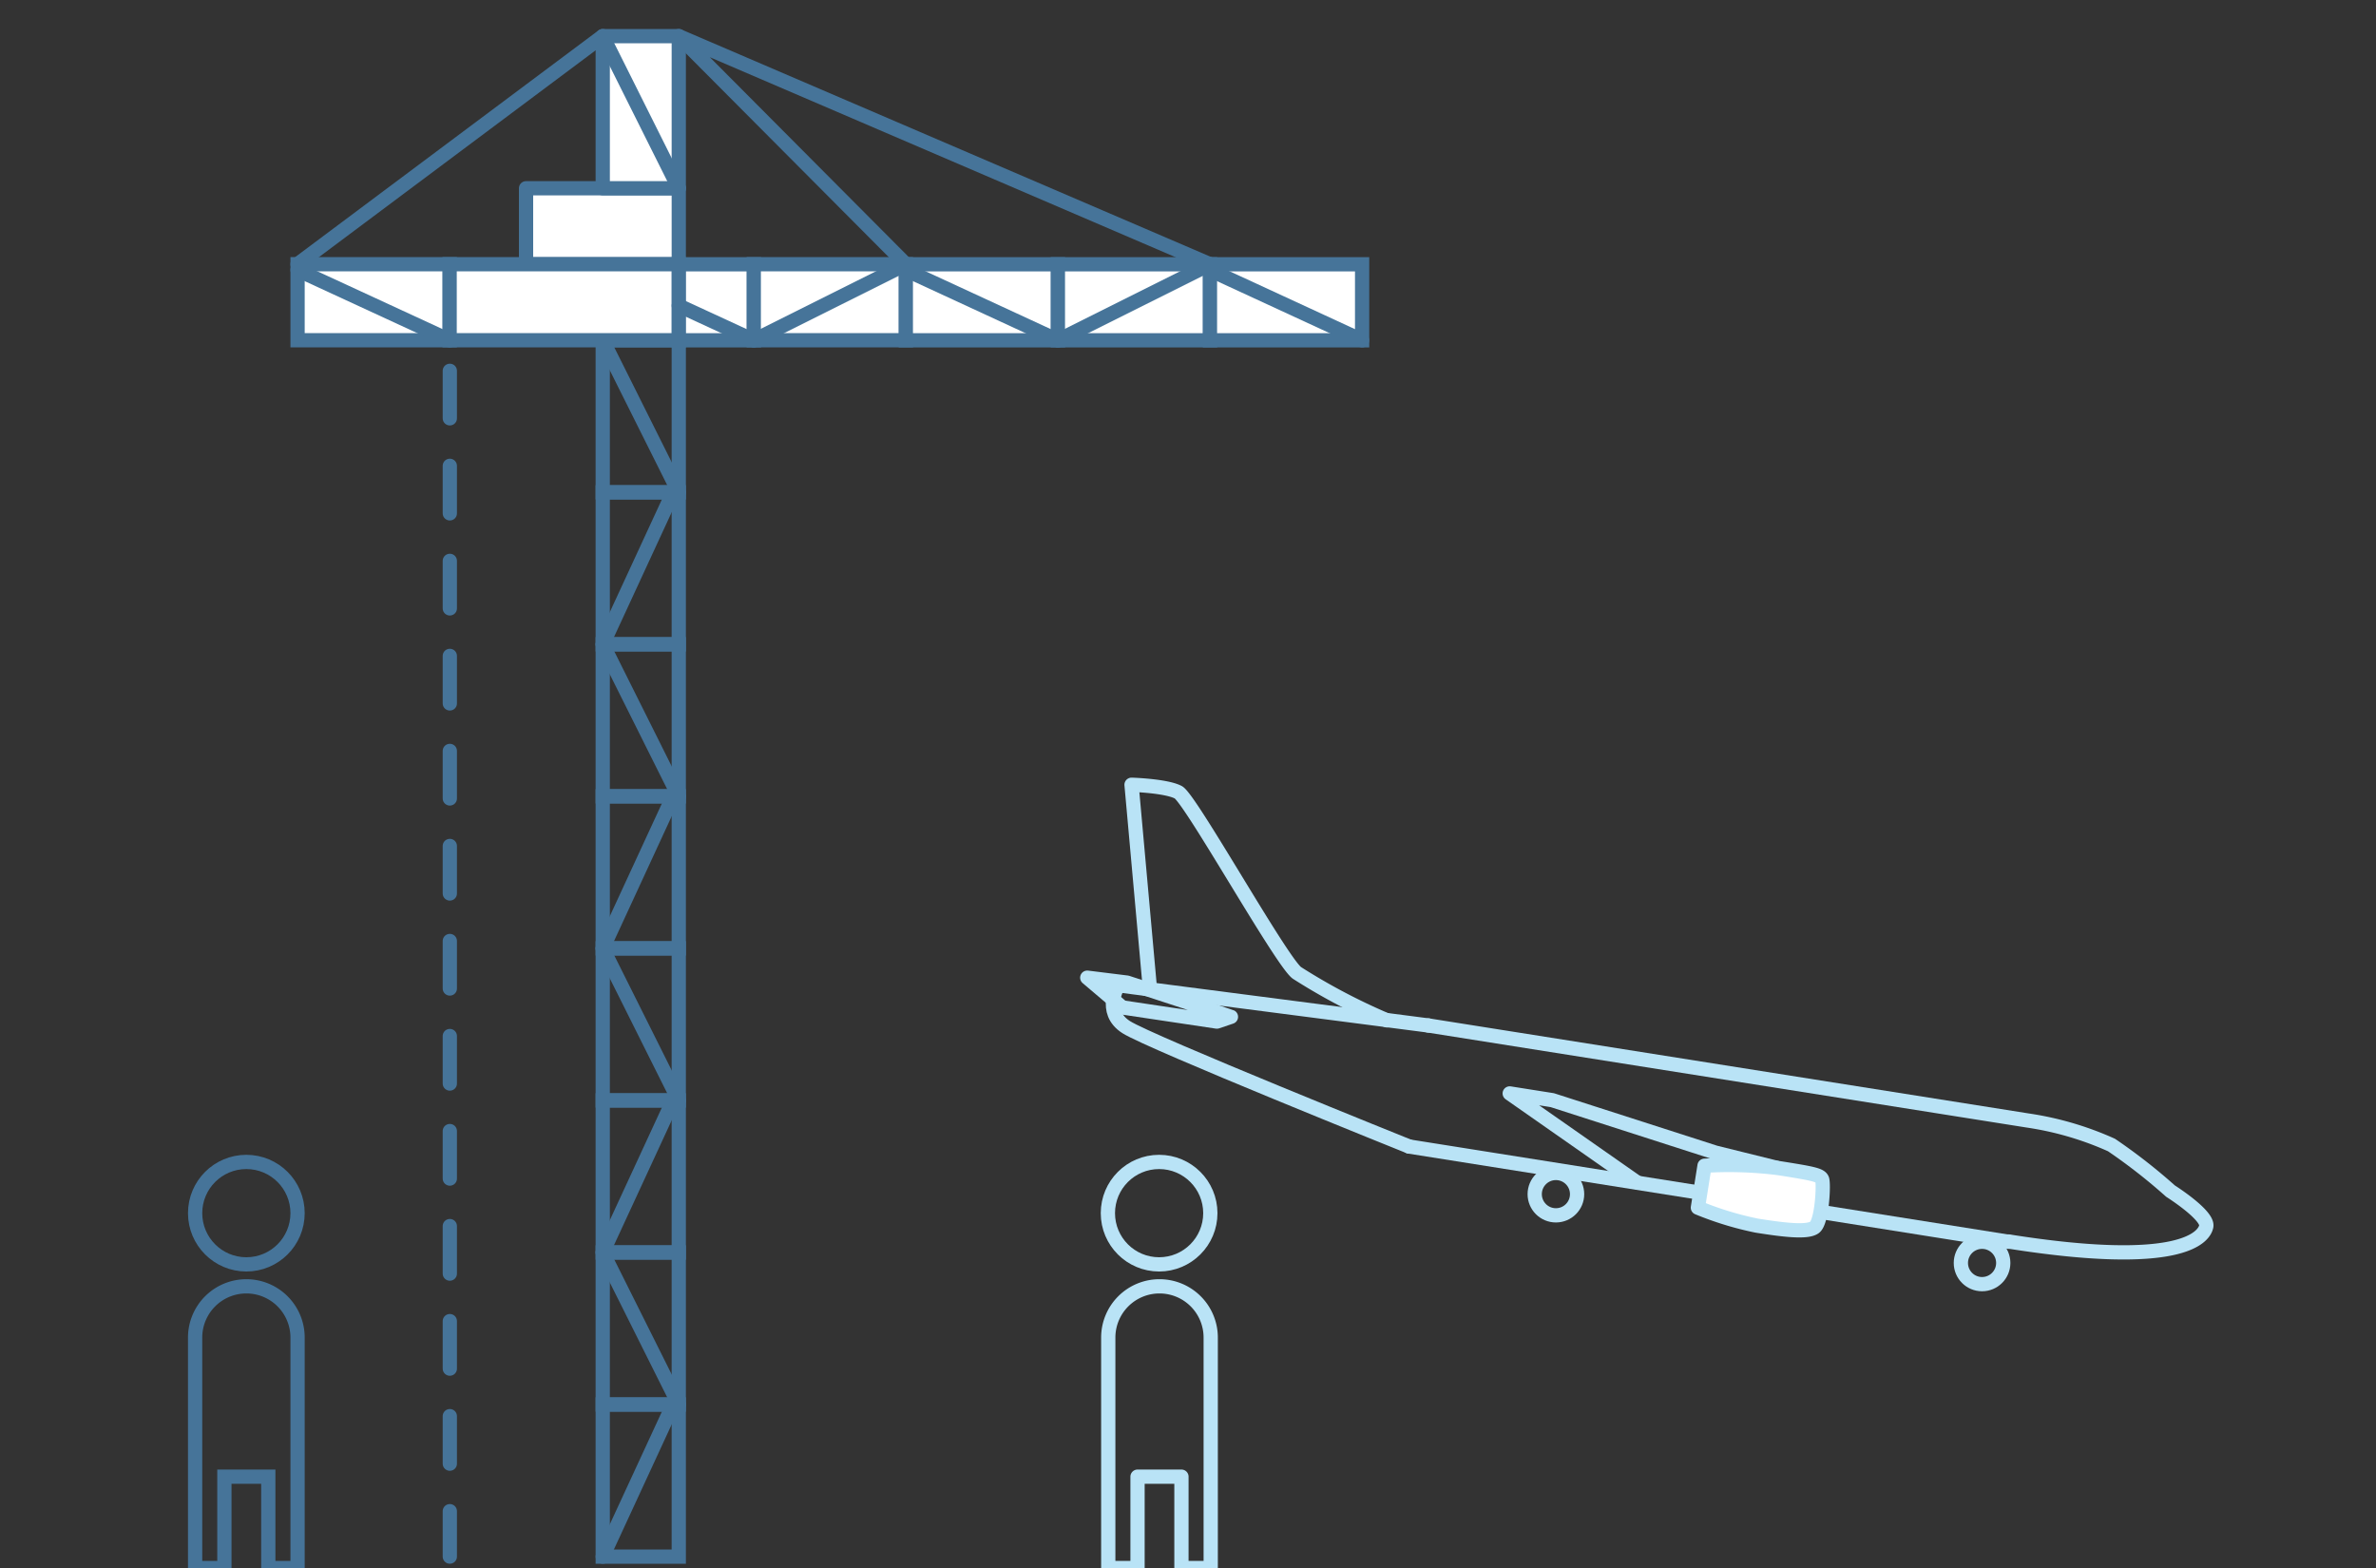 <svg id="Layer_1" data-name="Layer 1" xmlns="http://www.w3.org/2000/svg" viewBox="0 0 250 165"><rect x="0" y="0" width="250" height="165" fill="#333333" stroke="none"/><defs><style>.cls-1,.cls-4,.cls-6,.cls-7{fill:#fff;}.cls-1,.cls-2,.cls-5,.cls-6,.cls-7{stroke:#467499;}.cls-1,.cls-2,.cls-3,.cls-4,.cls-5,.cls-6,.cls-7{stroke-linecap:round;stroke-width:1.5px;}.cls-1,.cls-3,.cls-4,.cls-5{stroke-linejoin:round;}.cls-2,.cls-3,.cls-5{fill:none;}.cls-2,.cls-6,.cls-7{stroke-miterlimit:10;}.cls-3,.cls-4{stroke:#b9e3f6;}.cls-7{stroke-dasharray:5 5;}</style></defs><title>Illustrasjon_Luftfartstilsynet-farger</title><rect class="cls-1" x="55.35" y="19.81" width="16.07" height="8"/><circle class="cls-2" cx="25.92" cy="127.66" r="5.39"/><path class="cls-2" d="M25.92,135.36a5.39,5.39,0,0,0-5.39,5.39V165h3.08v-9.61h4.62V165h3.08V140.75A5.39,5.39,0,0,0,25.92,135.36Z"/><circle class="cls-3" cx="121.96" cy="127.66" r="5.39"/><path class="cls-3" d="M122,135.36a5.39,5.39,0,0,0-5.39,5.39V165h3.08v-9.61h4.62V165h3.08V140.75A5.39,5.39,0,0,0,122,135.36Z"/><line class="cls-3" x1="148.27" y1="120.65" x2="211.33" y2="130.67"/><path class="cls-3" d="M150.29,107.91l-32.63-4.23s-1.7,2.78.83,4.4,29.78,12.57,29.78,12.57"/><path class="cls-3" d="M145.93,107.37a64.56,64.56,0,0,1-9.48-5c-1.71-1.32-11.19-18.32-12.47-19s-4.92-.79-4.92-.79L121,104.11"/><path class="cls-3" d="M129.52,107c-.15-.08-10.93-3.6-10.93-3.6l-4.19-.52,3.69,3.13,9.95,1.49Z"/><path class="cls-3" d="M150.29,107.91l63.07,10a33.22,33.22,0,0,1,8.81,2.58,59.44,59.44,0,0,1,6.21,4.85s4,2.53,3.76,3.71-2.74,4.46-20.81,1.59"/><polyline class="cls-3" points="186.91 122.88 180.49 121.29 163.33 115.77 158.85 115.06 172.22 124.41"/><path class="cls-4" d="M178.65,127.08l.7-4.41a41.53,41.53,0,0,1,7.88.26c3.53.56,4.3.71,4.49,1.17s0,4.48-.8,5.06-3.44.23-6.09-.19A34.12,34.12,0,0,1,178.65,127.08Z"/><rect class="cls-1" x="63.42" y="3.8" width="8" height="16.01"/><polyline class="cls-5" points="71.42 19.81 63.42 3.8 31.31 27.8"/><rect class="cls-2" x="63.42" y="35.8" width="8" height="16.01"/><line class="cls-2" x1="63.42" y1="35.8" x2="71.42" y2="51.81"/><rect class="cls-2" x="63.42" y="51.8" width="8" height="16.01"/><line class="cls-2" x1="70.82" y1="51.8" x2="63.42" y2="67.81"/><rect class="cls-2" x="63.42" y="67.79" width="8" height="16.01"/><line class="cls-2" x1="63.42" y1="67.79" x2="71.42" y2="83.81"/><rect class="cls-2" x="63.42" y="83.79" width="8" height="16.01"/><line class="cls-2" x1="70.82" y1="83.79" x2="63.42" y2="99.81"/><rect class="cls-2" x="63.42" y="99.79" width="8" height="16.01"/><line class="cls-2" x1="63.42" y1="99.79" x2="71.42" y2="115.8"/><rect class="cls-2" x="63.42" y="115.79" width="8" height="16.01"/><line class="cls-2" x1="70.82" y1="115.79" x2="63.42" y2="131.8"/><rect class="cls-2" x="63.42" y="131.79" width="8" height="16.01"/><line class="cls-2" x1="63.42" y1="131.79" x2="71.42" y2="147.8"/><rect class="cls-2" x="63.42" y="147.79" width="8" height="16.01"/><line class="cls-2" x1="70.82" y1="147.79" x2="63.42" y2="163.8"/><rect class="cls-6" x="35.32" y="23.8" width="8" height="16.01" transform="translate(7.51 71.12) rotate(-90)"/><line class="cls-6" x1="31.31" y1="28.41" x2="47.33" y2="35.81"/><rect class="cls-6" x="55.37" y="19.75" width="8" height="24.11" transform="translate(27.56 91.17) rotate(-90)"/><rect class="cls-6" x="71.37" y="27.86" width="8" height="7.9" transform="translate(43.57 107.18) rotate(-90)"/><line class="cls-6" x1="71.42" y1="32.16" x2="79.32" y2="35.81"/><rect class="cls-6" x="83.32" y="23.8" width="8" height="16.01" transform="translate(55.51 119.12) rotate(-90)"/><line class="cls-6" x1="79.31" y1="35.81" x2="95.32" y2="27.81"/><rect class="cls-6" x="99.31" y="23.8" width="8" height="16.01" transform="translate(71.51 135.12) rotate(-90)"/><line class="cls-6" x1="95.31" y1="28.41" x2="111.32" y2="35.81"/><rect class="cls-6" x="115.31" y="23.8" width="8" height="16.01" transform="translate(87.51 151.12) rotate(-90)"/><line class="cls-6" x1="111.31" y1="35.81" x2="127.32" y2="27.81"/><rect class="cls-6" x="131.31" y="23.8" width="8" height="16.01" transform="translate(103.51 167.12) rotate(-90)"/><line class="cls-6" x1="127.3" y1="28.41" x2="143.32" y2="35.81"/><polyline class="cls-5" points="127.3 27.8 71.42 3.8 95.31 27.8"/><line class="cls-7" x1="47.33" y1="39.02" x2="47.33" y2="163.8"/><circle class="cls-3" cx="163.71" cy="125.66" r="2.23"/><circle class="cls-3" cx="208.55" cy="132.9" r="2.23"/></svg>